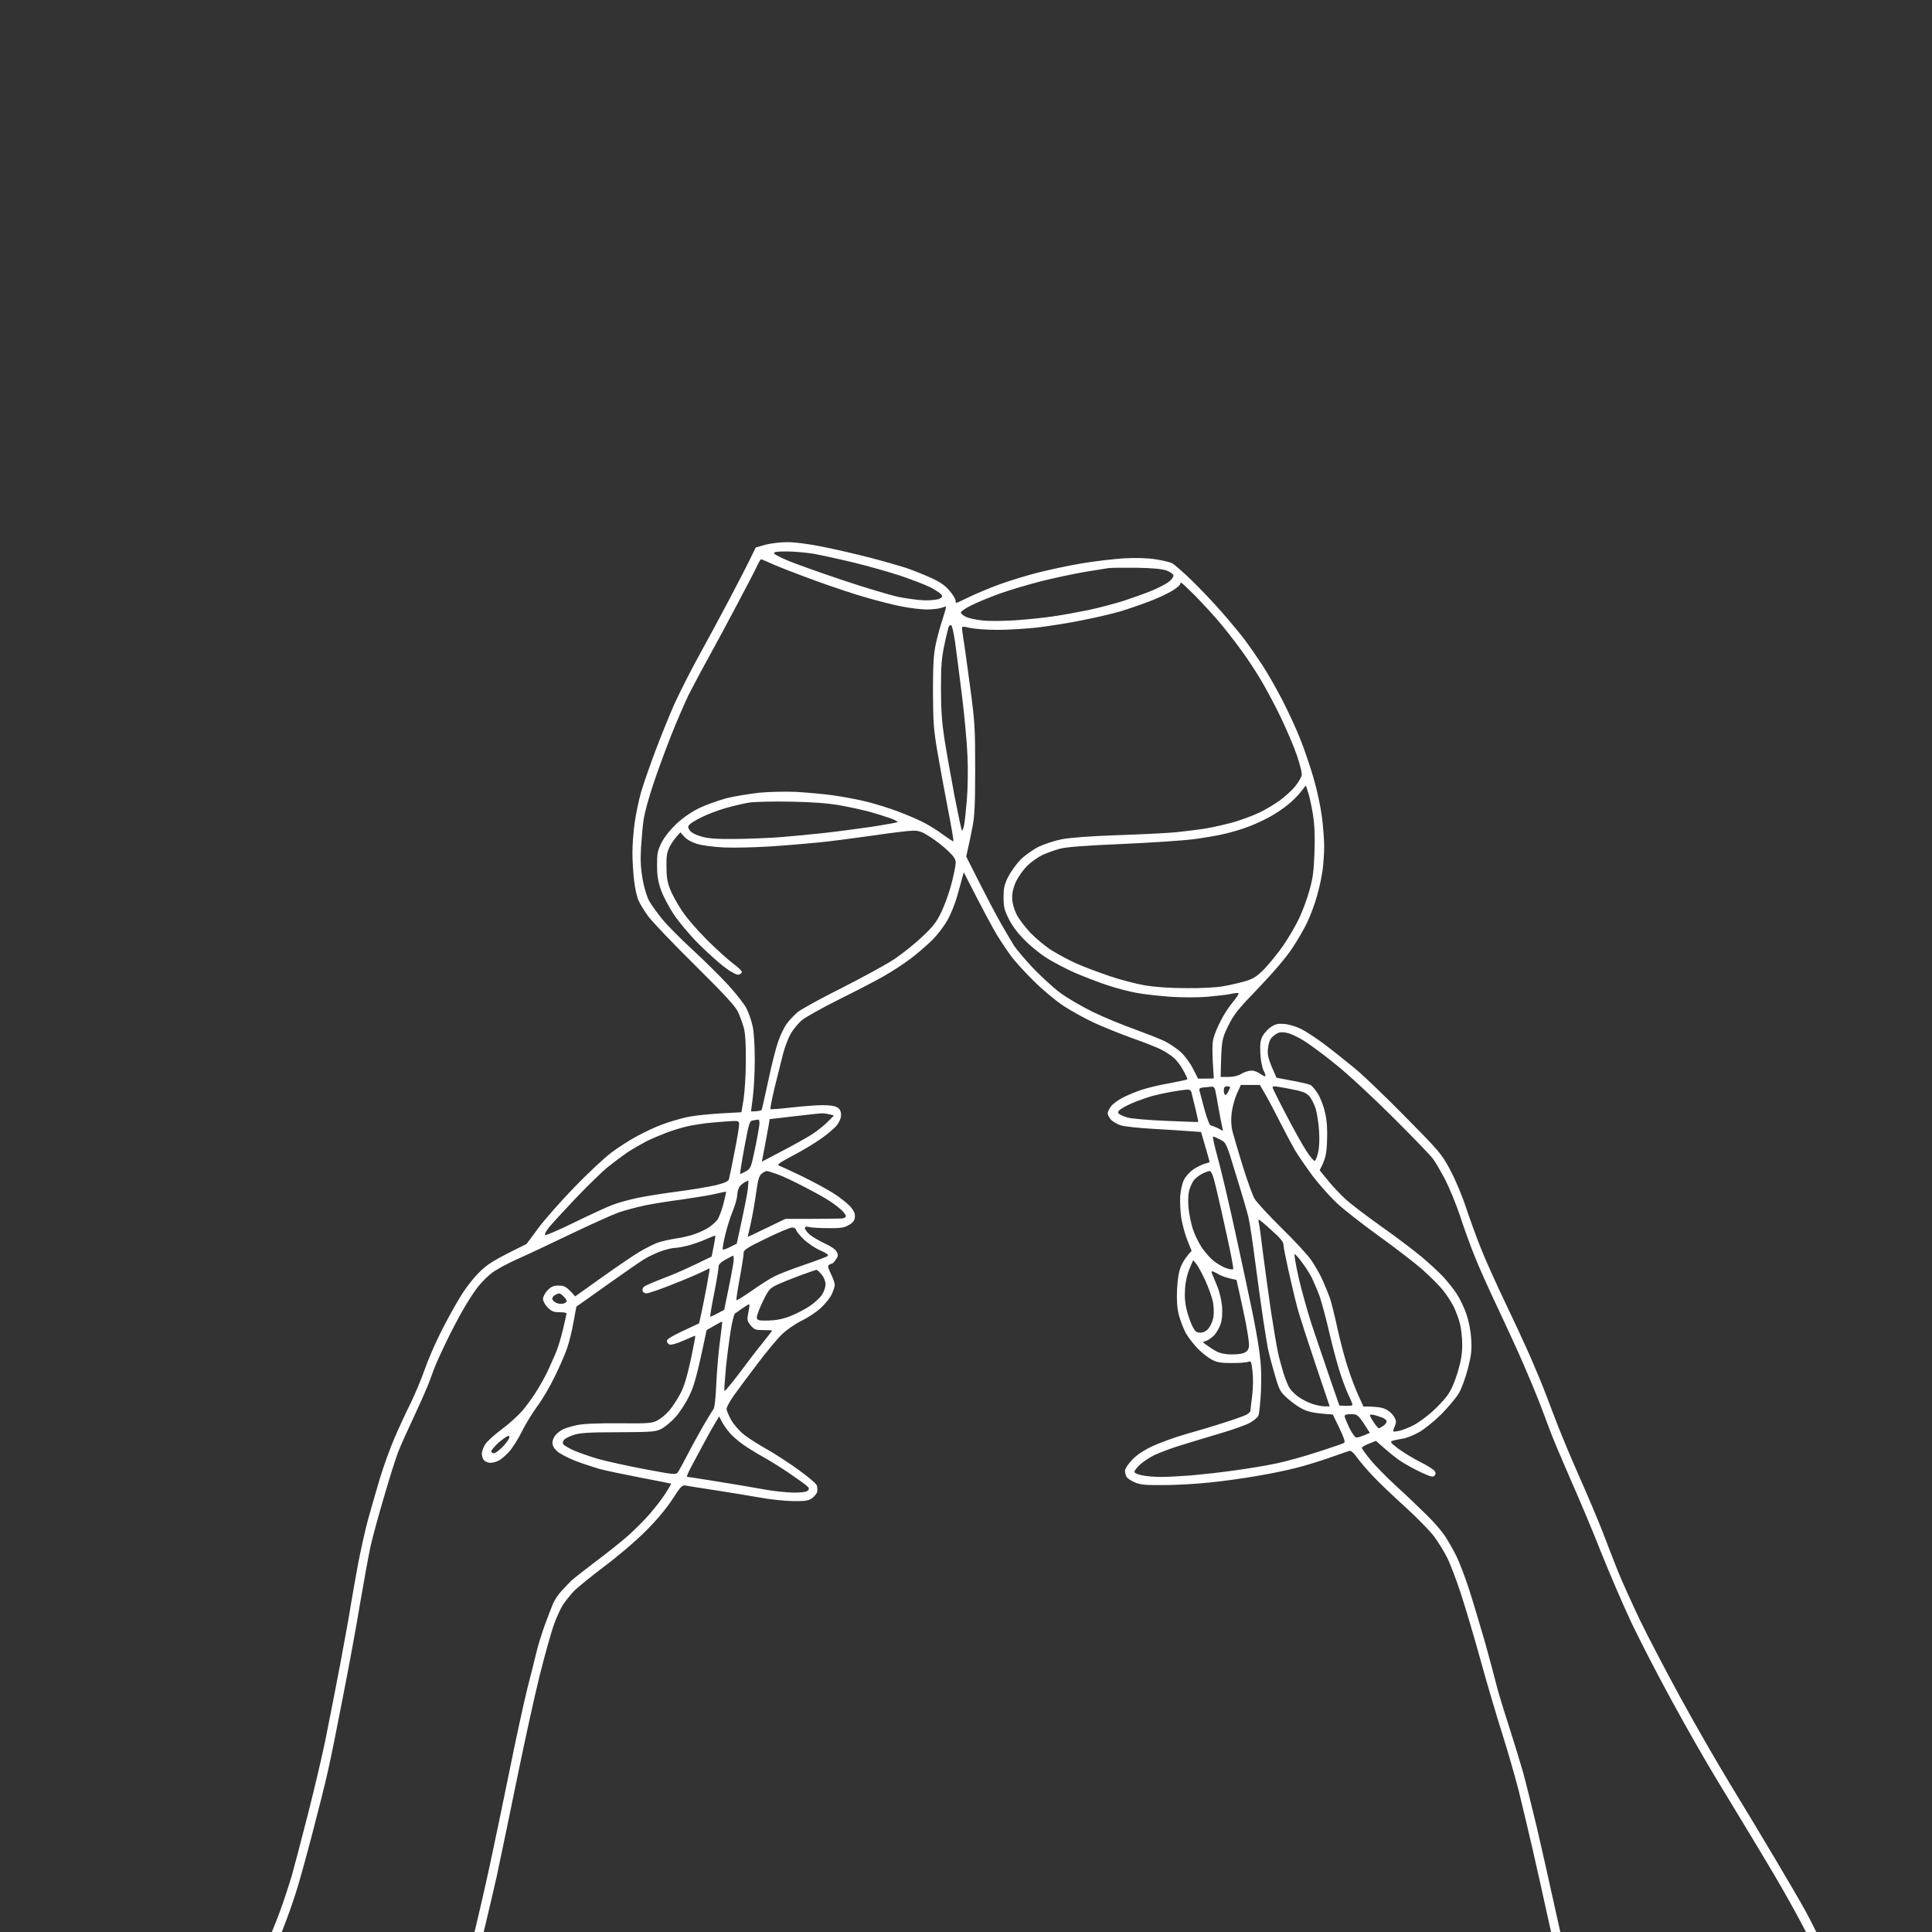 <svg version="1.0" preserveAspectRatio="xMidYMid meet" height="500" viewBox="0 0 375 375" zoomAndPan="magnify" width="500" xmlns:xlink="http://www.w3.org/1999/xlink" xmlns="http://www.w3.org/2000/svg"><rect x="0" y="0" width="375" height="375" fill="#333333" stroke="none"/><defs><clipPath id="782e1862ba"><path clip-rule="nonzero" d="M 37.5 105.121 L 359.25 105.121 L 359.25 375 L 37.5 375 Z M 37.5 105.121"></path></clipPath></defs><g clip-path="url(#782e1862ba)"><path fill-rule="evenodd" fill-opacity="1" d="M 152.684 105.238 C 154.176 105.207 156.73 105.543 159.656 106.121 C 162.211 106.637 166.352 107.582 168.879 108.25 C 171.375 108.891 174.543 109.805 175.883 110.23 C 177.223 110.688 179.414 111.57 180.754 112.18 C 182.52 113 183.496 113.672 184.316 114.676 C 184.957 115.406 185.473 116.258 185.473 116.562 C 185.473 116.836 185.566 117.051 185.688 117.02 C 185.84 116.961 186.965 116.441 188.215 115.832 C 189.461 115.223 192.082 114.129 194 113.426 C 195.918 112.727 199.297 111.691 201.457 111.145 C 203.621 110.594 207.457 109.773 209.984 109.348 C 212.48 108.922 216.195 108.496 218.203 108.371 C 220.578 108.25 222.711 108.312 224.293 108.555 C 225.633 108.77 227.066 109.105 227.492 109.316 C 227.918 109.531 229.652 111.051 231.359 112.695 C 233.062 114.371 235.711 117.141 237.234 118.906 C 238.785 120.672 240.766 123.078 241.648 124.234 C 242.531 125.422 244.055 127.617 245.027 129.109 C 246.004 130.598 247.738 133.645 248.863 135.805 C 249.992 138 251.543 141.348 252.305 143.266 C 253.098 145.184 254.254 148.625 254.922 150.879 C 255.594 153.129 256.324 156.539 256.566 158.43 C 256.812 160.285 257.023 162.934 257.023 164.273 C 257.023 165.613 256.871 167.777 256.691 169.086 C 256.508 170.363 256.02 172.586 255.594 174.016 C 255.199 175.449 254.375 177.641 253.797 178.891 C 253.219 180.137 251.879 182.48 250.812 184.066 C 249.594 185.891 247.191 188.723 244.266 191.77 C 240.219 195.969 239.516 196.852 238.359 199.195 C 237.113 201.785 237.082 201.875 236.93 209.031 L 238.453 209.031 C 239.426 209.031 240.309 208.82 240.949 208.422 C 241.496 208.086 242.379 207.812 242.867 207.812 C 243.355 207.781 244.145 208.059 244.602 208.422 C 245.09 208.758 245.516 208.969 245.605 208.879 C 245.699 208.789 245.516 208.27 245.242 207.754 C 244.969 207.176 244.695 205.773 244.633 204.465 C 244.543 202.668 244.633 201.938 245.059 201.117 C 245.363 200.535 246.094 199.746 246.672 199.348 C 247.523 198.77 248.043 198.648 249.262 198.742 C 250.082 198.801 251.543 199.227 252.457 199.684 C 253.371 200.109 255.441 201.48 257.086 202.699 C 258.699 203.918 261.348 206.047 263.023 207.418 C 264.668 208.758 269.082 213.02 272.855 216.855 C 279.344 223.434 279.801 223.949 281.441 226.996 C 282.418 228.82 283.758 231.957 284.52 234.305 C 285.281 236.555 286.59 240.211 287.473 242.371 C 288.324 244.531 290.395 249.129 292.039 252.57 C 293.684 256.012 295.602 260.121 296.301 261.707 C 297.031 263.289 298.129 265.906 298.797 267.492 C 299.469 269.074 300.746 272.453 301.691 274.949 C 302.633 277.477 304.797 282.684 306.5 286.52 C 308.207 290.355 310.246 295.227 311.07 297.328 C 311.859 299.43 313.199 302.84 314.023 304.941 C 314.875 307.043 316.824 311.336 318.344 314.531 C 319.898 317.727 323.398 324.426 326.141 329.449 C 328.879 334.473 333.172 341.934 335.668 346.043 C 338.168 350.156 342.188 356.793 344.559 360.812 C 346.934 364.832 349.586 369.336 350.406 370.859 C 351.258 372.383 352.781 375.426 353.816 377.648 C 354.82 379.84 356.223 383.281 356.859 385.262 C 357.531 387.207 358.383 390.406 358.75 392.324 C 359.234 394.82 359.449 396.953 359.449 399.785 C 359.449 401.977 359.359 404.258 359.234 404.898 C 359.055 405.844 358.902 406.023 358.324 405.965 C 357.652 405.871 357.652 405.844 357.742 401.914 C 357.805 399.723 357.715 396.801 357.5 395.367 C 357.316 393.938 356.738 391.258 356.281 389.43 C 355.797 387.605 354.852 384.652 354.152 382.887 C 353.449 381.121 351.898 377.711 350.68 375.273 C 349.461 372.836 346.66 367.785 344.438 364.008 C 342.188 360.234 339.629 355.941 338.684 354.418 C 337.77 352.895 335.273 348.785 333.145 345.281 C 331.012 341.781 327.113 334.93 324.465 330.059 C 321.785 325.188 318.316 318.43 316.672 314.988 C 315.059 311.547 312.406 305.398 310.766 301.285 C 309.148 297.176 306.473 290.812 304.828 287.129 C 303.215 283.445 301.355 279.059 300.746 277.387 C 300.137 275.711 299.195 273.246 298.676 271.906 C 298.16 270.566 296.852 267.43 295.754 264.902 C 294.688 262.406 292.434 257.535 290.82 254.094 C 289.176 250.652 287.105 246.055 286.254 243.895 C 285.371 241.73 284.062 238.078 283.332 235.824 C 282.57 233.57 281.262 230.406 280.438 228.82 C 279.586 227.238 278.551 225.441 278.094 224.863 C 277.668 224.285 274.168 220.633 270.301 216.797 C 266.16 212.684 261.531 208.391 259.066 206.445 C 256.781 204.586 254.039 202.578 252.977 201.938 C 251.941 201.297 250.57 200.66 249.93 200.508 C 249.262 200.324 248.531 200.324 248.105 200.477 C 247.738 200.629 247.16 201.055 246.824 201.418 C 246.43 201.848 246.184 202.668 246.094 203.672 C 246.004 204.922 246.156 205.621 247.77 209.184 L 250.812 209.762 C 252.457 210.066 254.07 210.434 254.344 210.586 C 254.648 210.738 255.32 211.496 255.809 212.32 C 256.324 213.141 256.934 214.727 257.207 216.035 C 257.574 217.648 257.664 219.262 257.574 221.516 C 257.48 224.043 257.297 224.957 256.141 227.148 L 257.754 229.125 C 258.637 230.223 260.16 231.836 261.164 232.75 C 262.141 233.664 265.277 236.039 268.137 238.078 C 271 240.086 274.473 242.738 275.902 243.926 C 277.332 245.113 279.191 246.848 280.043 247.73 C 280.895 248.645 282.082 250.137 282.691 251.047 C 283.301 251.961 284.184 253.758 284.609 255.008 C 285.098 256.438 285.461 258.266 285.555 259.879 C 285.707 262.039 285.586 262.984 284.914 265.664 C 284.426 267.52 283.695 269.531 283.117 270.504 C 282.57 271.387 281.078 273.152 279.801 274.461 C 278.52 275.742 276.602 277.293 275.535 277.934 C 274.473 278.543 273.008 279.152 272.25 279.242 C 271.488 279.363 270.605 279.547 270.27 279.668 C 269.75 279.852 269.902 280.035 271.457 281.223 C 272.461 281.953 274.348 283.109 275.688 283.781 C 277.059 284.449 278.277 285.242 278.461 285.516 C 278.703 285.91 278.703 286.156 278.43 286.43 C 278.125 286.762 277.605 286.609 275.84 285.789 C 274.625 285.211 272.855 284.266 271.945 283.656 C 271.031 283.051 269.57 281.922 267.07 279.668 L 265.703 280.219 C 264.941 280.492 264.332 280.887 264.332 281.039 C 264.332 281.191 265.094 282.227 265.977 283.324 C 266.859 284.418 269.145 286.734 271.062 288.5 C 272.98 290.234 275.629 292.793 276.996 294.133 C 278.367 295.473 279.953 297.328 280.531 298.242 C 281.141 299.156 282.082 300.859 282.691 302.047 C 283.27 303.234 284.367 306.098 285.129 308.441 C 285.887 310.785 287.258 315.383 288.203 318.641 C 289.117 321.898 290.059 325.461 290.332 326.559 C 290.578 327.652 291.613 331.125 292.648 334.32 C 293.684 337.52 294.992 341.812 295.602 343.914 C 296.18 346.016 297.398 350.945 298.34 354.875 C 299.254 358.801 300.746 365.469 301.66 369.641 C 302.574 373.844 303.609 378.348 303.945 379.688 C 304.277 381.027 305.59 385.566 306.867 389.734 C 308.145 393.938 309.637 398.504 310.215 399.938 C 310.793 401.367 311.98 403.832 312.895 405.418 C 313.777 407 315.059 409.008 315.758 409.832 C 316.457 410.684 317.004 411.598 317.004 411.902 C 317.004 412.176 316.852 412.48 316.703 412.57 C 316.551 412.664 316.215 412.664 316.031 412.57 C 315.816 412.512 314.996 411.656 314.234 410.684 C 313.473 409.711 312.195 407.82 311.434 406.48 C 310.672 405.141 309.547 402.891 308.938 401.457 C 308.328 400.027 306.746 395.367 305.438 391.105 C 304.125 386.844 302.785 382.246 302.453 380.906 C 302.086 379.566 301.203 375.578 300.41 372.078 C 299.652 368.574 298.34 362.668 297.488 358.984 C 296.637 355.301 295.418 350.156 294.777 347.566 C 294.109 344.98 292.707 340.047 291.613 336.605 C 290.516 333.164 288.598 326.68 287.352 322.145 C 286.102 317.605 284.367 311.793 283.512 309.203 C 282.66 306.613 281.504 303.539 280.895 302.352 C 280.316 301.164 279.16 299.34 278.367 298.242 C 277.547 297.145 274.988 294.527 272.676 292.426 C 270.328 290.324 267.559 287.645 266.465 286.488 C 265.367 285.332 263.996 283.719 263.418 282.926 C 262.75 281.984 262.199 281.496 261.895 281.617 C 261.652 281.68 259.855 282.316 257.938 282.988 C 256.02 283.656 253.066 284.57 251.391 284.969 C 249.719 285.395 246.367 286.094 243.934 286.488 C 241.496 286.914 237.445 287.496 234.949 287.738 C 232.453 288.012 228.402 288.254 225.969 288.254 C 222.285 288.285 221.34 288.195 220.215 287.707 C 219.484 287.402 218.754 286.887 218.629 286.609 C 218.477 286.309 218.355 285.789 218.355 285.453 C 218.355 285.121 218.934 284.207 219.664 283.445 C 220.547 282.469 221.797 281.617 223.684 280.703 C 225.207 280.004 228.223 278.906 230.383 278.301 C 232.547 277.691 235.863 276.715 237.691 276.105 C 239.516 275.527 241.406 274.859 241.891 274.613 C 242.348 274.371 242.715 274.008 242.715 273.824 C 242.715 273.609 242.867 272.27 243.051 270.84 C 243.23 269.285 243.262 267.43 243.109 266.18 C 242.898 264.262 242.805 264.109 242.258 264.324 C 241.922 264.477 240.492 264.566 239.062 264.566 C 237.02 264.566 236.199 264.445 235.254 263.93 C 234.586 263.594 233.367 262.648 232.547 261.828 C 231.754 261.004 230.688 259.664 230.199 258.812 C 229.742 257.992 229.137 256.406 228.832 255.312 C 228.465 253.852 228.375 252.539 228.465 250.289 C 228.586 248.094 228.801 246.816 229.258 245.719 C 229.621 244.898 230.23 243.895 231.297 242.797 L 230.473 240.758 C 230.02 239.633 229.5 237.684 229.285 236.434 C 229.105 235.188 229.012 233.27 229.074 232.172 C 229.164 231.074 229.469 229.645 229.805 229.004 C 230.141 228.336 230.961 227.422 231.691 226.934 C 232.395 226.477 233.398 225.992 233.883 225.867 C 234.402 225.715 234.797 225.594 234.797 225.566 C 234.797 225.504 234.434 224.164 233.125 219.719 L 230.992 219.566 C 229.805 219.477 226.609 219.262 223.836 219.109 C 221.066 218.957 218.266 218.652 217.594 218.441 C 216.926 218.258 216.074 217.738 215.676 217.375 C 215.312 216.977 215.008 216.398 215.008 216.125 C 214.977 215.82 215.312 215.184 215.676 214.695 C 216.074 214.207 217.137 213.445 218.051 212.988 C 218.965 212.531 220.609 211.832 221.707 211.496 C 222.801 211.133 225.207 210.555 227.035 210.25 C 228.859 209.914 230.414 209.578 230.473 209.488 C 230.504 209.398 230.172 208.637 229.684 207.785 C 229.227 206.898 228.402 205.805 227.855 205.348 C 227.34 204.859 226.18 204.129 225.359 203.703 C 224.508 203.277 222.102 202.332 219.941 201.57 C 217.809 200.812 214.488 199.473 212.57 198.617 C 210.652 197.734 207.852 196.184 206.328 195.18 C 204.84 194.172 202.281 192.043 200.695 190.457 C 199.082 188.875 197.137 186.746 196.375 185.738 C 195.613 184.734 194.332 182.816 193.512 181.477 C 192.691 180.137 190.922 176.848 187.059 169.297 L 186.691 170.668 C 186.508 171.43 186.051 172.98 185.719 174.168 C 185.383 175.355 184.621 177.246 184.012 178.402 C 183.371 179.59 182.062 181.324 181.059 182.359 C 180.023 183.395 178.105 185.039 176.797 186.043 C 175.457 187.047 173.051 188.633 171.469 189.516 C 169.883 190.43 165.988 192.438 162.789 194.02 C 159.625 195.605 156.395 197.402 155.664 198.008 C 154.934 198.617 153.93 199.836 153.473 200.66 C 152.984 201.512 152.348 203.215 152.012 204.465 C 151.707 205.711 150.977 208.637 150.398 210.918 C 149.852 213.234 149.453 215.184 149.547 215.273 C 149.637 215.363 151.434 215.211 153.566 214.969 C 155.727 214.727 158.465 214.512 159.652 214.512 C 161.145 214.512 162.121 214.664 162.547 214.969 C 163.035 215.273 163.246 215.73 163.246 216.43 C 163.246 217.039 162.941 217.77 162.395 218.469 C 161.906 219.047 160.508 220.234 159.258 221.09 C 158.012 221.973 155.574 223.434 153.809 224.348 C 151.281 225.688 150.734 226.082 151.219 226.266 C 151.555 226.355 153.625 227.332 155.789 228.367 C 157.949 229.43 160.781 230.953 162.027 231.777 C 163.277 232.598 164.707 233.754 165.164 234.332 C 165.773 235.062 166.02 235.641 165.926 236.281 C 165.867 236.922 165.531 237.348 164.77 237.773 C 163.887 238.293 163.188 238.414 160.812 238.383 C 159.227 238.383 157.555 238.293 157.066 238.168 C 156.457 238.016 156.246 238.078 156.246 238.414 C 156.246 238.656 156.699 239.234 157.219 239.691 C 157.766 240.117 159.074 240.879 160.109 241.367 C 161.27 241.883 162.18 242.523 162.395 242.949 C 162.73 243.59 162.699 243.832 162.242 244.473 C 161.969 244.898 161.633 245.266 161.48 245.266 C 161.359 245.266 161.117 245.387 160.902 245.508 C 160.629 245.66 160.719 246.117 161.27 247.242 C 161.695 248.094 162.027 249.039 162.027 249.375 C 162.027 249.711 161.754 250.531 161.449 251.199 C 161.145 251.871 160.203 253.059 159.32 253.879 C 158.469 254.672 156.762 255.797 155.543 256.379 C 154.266 257.016 152.684 258.113 151.707 259.055 C 150.824 259.91 148.691 262.496 146.988 264.75 C 145.281 267.004 143.242 269.742 142.453 270.84 C 141.691 271.938 141.051 273.094 141.02 273.426 C 141.02 273.762 141.445 274.766 141.934 275.648 C 142.453 276.531 143.547 277.781 144.43 278.48 C 145.312 279.184 147.293 280.43 148.785 281.254 C 150.277 282.105 153.078 283.902 154.965 285.273 C 156.852 286.641 158.496 288.012 158.559 288.348 C 158.648 288.68 158.68 289.23 158.617 289.535 C 158.59 289.84 158.133 290.387 157.676 290.754 C 156.914 291.301 156.426 291.391 153.871 291.359 C 152.254 291.332 149.332 291.027 147.414 290.66 C 145.496 290.324 141.66 289.688 138.891 289.262 C 136.117 288.832 133.531 288.438 133.105 288.348 C 132.434 288.195 132.16 288.469 130.516 290.996 C 129.328 292.824 127.504 295.016 125.34 297.176 C 123.391 299.125 120.012 302.016 117.273 304.059 C 114.684 306.008 112.004 308.199 111.305 308.93 C 110.633 309.66 109.723 310.816 109.266 311.488 C 108.836 312.156 108.047 313.863 107.527 315.293 C 107.012 316.723 105.762 321.168 104.758 325.188 C 103.754 329.207 101.773 338.25 100.344 345.281 C 98.91 352.316 97.117 360.871 96.387 364.312 C 95.625 367.754 93.371 377.191 91.391 385.32 C 89.414 393.449 87.191 401.855 86.461 404.047 C 85.332 407.457 85.059 408.004 84.449 408.098 C 83.902 408.156 83.781 408.004 83.781 407.336 C 83.781 406.848 84.266 405.051 84.844 403.285 C 85.453 401.52 86.824 396.527 87.922 392.172 C 89.016 387.816 90.723 380.844 91.727 376.645 C 92.73 372.473 94.254 365.867 95.074 362.027 C 95.898 358.191 97.633 349.973 98.883 343.762 C 100.129 337.551 101.715 330.305 102.383 327.625 C 103.082 324.945 103.875 321.719 104.18 320.469 C 104.484 319.219 105.215 316.875 105.793 315.293 C 106.371 313.711 107.102 311.852 107.375 311.184 C 107.68 310.512 108.41 309.418 109.02 308.777 C 109.629 308.105 110.453 307.254 110.879 306.828 C 111.305 306.402 113.434 304.758 115.598 303.113 C 117.758 301.5 120.621 299.215 121.93 298.059 C 123.207 296.902 125.129 295.016 126.133 293.828 C 127.168 292.641 128.539 290.875 129.176 289.867 C 129.816 288.863 130.305 288.012 130.273 287.98 C 130.242 287.949 127.594 287.434 124.426 286.824 C 121.262 286.215 117.605 285.453 116.359 285.121 C 115.109 284.754 112.98 284.055 111.641 283.535 C 110.301 283.02 108.746 282.195 108.199 281.738 C 107.559 281.16 107.223 280.613 107.223 280.066 C 107.223 279.578 107.5 278.906 107.832 278.543 C 108.168 278.148 108.809 277.66 109.266 277.418 C 109.75 277.203 110.938 276.836 111.945 276.625 C 113.129 276.352 115.961 276.23 120.074 276.258 C 125.707 276.32 126.527 276.258 127.531 275.742 C 128.172 275.438 129.207 274.586 129.848 273.855 C 130.484 273.121 131.461 271.633 132.039 270.535 C 132.801 269.105 133.348 267.246 134.078 263.93 C 134.625 261.371 135.023 259.27 134.93 259.27 C 134.84 259.27 133.836 259.695 132.648 260.215 C 131.43 260.762 130.273 261.098 129.969 260.973 C 129.695 260.883 129.449 260.547 129.449 260.273 C 129.449 259.879 130.305 259.332 135.691 256.863 L 136.09 255.098 C 136.301 254.125 136.789 251.719 137.152 249.77 C 137.52 247.789 137.793 246.176 137.73 246.176 C 137.703 246.176 137.031 246.512 136.211 246.906 C 135.418 247.305 132.832 248.398 130.426 249.344 C 128.051 250.289 125.828 251.047 125.492 251.047 C 125.156 251.047 124.824 250.836 124.73 250.594 C 124.641 250.348 124.762 249.953 124.977 249.77 C 125.188 249.559 126.953 248.797 128.871 248.066 C 130.762 247.363 133.652 246.117 138.129 243.895 L 138.523 241.914 C 138.738 240.82 138.891 239.906 138.828 239.844 C 138.766 239.812 137.977 240.117 137.062 240.516 C 136.148 240.941 134.566 241.488 133.562 241.762 C 132.555 242.008 131.398 242.219 130.973 242.219 C 130.547 242.219 129.391 242.492 128.387 242.828 C 127.379 243.195 125.859 243.895 125.035 244.41 C 124.184 244.93 120.895 247.211 117.727 249.465 C 114.562 251.719 111.914 253.605 111.883 253.605 C 111.883 253.637 111.609 254.945 111.336 256.527 C 111.059 258.113 110.512 260.426 110.086 261.645 C 109.691 262.832 108.562 265.418 107.59 267.367 C 106.645 269.316 105.125 271.875 104.211 273.062 C 103.328 274.281 102.016 276.41 101.316 277.812 C 100.648 279.211 99.52 280.977 98.852 281.738 C 98.18 282.469 97.27 283.293 96.781 283.504 C 96.324 283.75 95.625 283.934 95.199 283.934 C 94.77 283.934 94.223 283.719 93.98 283.477 C 93.734 283.23 93.523 282.652 93.523 282.195 C 93.523 281.711 93.828 280.855 94.223 280.277 C 94.617 279.699 96.109 278.359 97.512 277.324 C 98.91 276.289 100.77 274.586 101.652 273.52 C 102.504 272.453 103.754 270.719 104.391 269.621 C 105.062 268.527 105.914 266.973 106.312 266.121 C 106.676 265.297 107.348 263.836 107.742 262.922 C 108.168 262.012 108.836 259.879 109.234 258.203 C 109.629 256.527 109.965 255.066 109.965 254.945 C 109.965 254.793 109.355 254.703 108.594 254.703 C 107.469 254.703 107.043 254.52 106.312 253.789 C 105.793 253.27 105.398 252.539 105.398 252.113 C 105.398 251.688 105.793 250.957 106.281 250.441 C 107.012 249.711 107.438 249.527 108.504 249.527 C 109.598 249.559 109.965 249.711 111.641 251.629 L 116.816 247.941 C 119.676 245.902 122.934 243.68 124.121 242.98 C 125.309 242.281 126.863 241.488 127.625 241.215 C 128.387 240.941 130 240.574 131.188 240.391 C 132.402 240.238 134.141 239.812 134.992 239.48 C 135.875 239.176 137.062 238.598 137.641 238.199 C 138.219 237.805 138.949 237.164 139.254 236.738 C 139.559 236.312 140.078 234.941 140.41 233.695 C 140.715 232.445 140.961 231.379 140.93 231.32 C 140.898 231.289 140.047 231.441 139.043 231.684 C 138.035 231.957 135.145 232.414 132.648 232.781 C 130.121 233.117 126.77 233.633 125.188 233.969 C 123.605 234.305 121.352 234.91 120.164 235.309 C 118.977 235.734 114.805 237.59 110.879 239.48 C 106.949 241.367 102.23 243.59 100.375 244.41 C 98.516 245.234 96.324 246.422 95.5 247.059 C 94.648 247.699 93.402 248.949 92.699 249.863 C 92 250.773 90.723 252.723 89.867 254.246 C 88.984 255.77 87.555 258.508 86.672 260.336 C 85.789 262.16 84.875 264.172 84.633 264.75 C 84.387 265.328 83.871 266.699 83.477 267.793 C 83.109 268.891 81.711 272.027 80.43 274.797 C 79.121 277.57 77.719 280.703 77.293 281.801 C 76.867 282.898 75.621 286.793 74.555 290.477 C 73.457 294.164 72.27 298.547 71.906 300.223 C 71.539 301.895 70.656 306.766 69.926 311.031 C 69.227 315.293 67.734 323.453 66.605 329.145 C 65.512 334.84 64.203 341.355 63.684 343.609 C 63.199 345.863 61.797 351.402 60.609 355.941 C 59.422 360.477 57.992 365.684 57.383 367.508 C 56.805 369.336 55.707 372.441 54.945 374.359 C 54.215 376.277 52.48 380.266 51.141 383.191 C 49.801 386.113 47.762 390.375 46.633 392.629 C 45.508 394.883 43.621 398.168 42.434 399.938 C 41.273 401.703 39.875 403.59 39.355 404.137 C 38.84 404.656 38.23 405.082 38.016 405.02 C 37.836 404.961 37.621 404.656 37.562 404.32 C 37.5 403.984 38.016 403.043 38.809 402.066 C 39.57 401.152 40.973 399.176 41.914 397.652 C 42.859 396.129 44.41 393.328 45.418 391.41 C 46.391 389.492 48.492 384.957 50.074 381.363 C 51.656 377.77 53.574 373.113 54.336 371.012 C 55.098 368.91 56.133 365.773 56.652 364.008 C 57.137 362.242 58.602 356.762 59.848 351.828 C 61.098 346.898 62.617 340.441 63.199 337.52 C 63.805 334.598 65.023 328.234 65.969 323.359 C 66.883 318.488 67.855 313.16 68.098 311.488 C 68.375 309.812 69.012 306.25 69.5 303.57 C 70.016 300.891 70.871 296.992 71.449 294.895 C 72.027 292.793 73.062 289.23 73.73 286.977 C 74.402 284.723 75.68 281.223 76.531 279.211 C 77.387 277.203 78.816 274.129 79.699 272.363 C 80.551 270.598 81.77 267.734 82.379 265.969 C 82.988 264.203 84.297 261.125 85.301 259.117 C 86.277 257.109 87.922 254.062 88.957 252.359 C 90.082 250.41 91.574 248.43 92.824 247.152 C 94.559 245.387 95.5 244.746 102.199 241.457 L 104.484 238.383 C 105.73 236.676 108.898 233.117 111.488 230.438 C 114.074 227.758 117.301 224.742 118.641 223.738 C 119.98 222.734 122.234 221.27 123.664 220.512 C 125.098 219.75 127.199 218.746 128.387 218.316 C 129.574 217.859 131.672 217.223 133.105 216.887 C 134.566 216.551 137.488 216.188 143.914 215.883 L 144.34 213.293 C 144.551 211.863 144.766 208.574 144.766 205.988 C 144.797 202.941 144.676 200.66 144.398 199.594 C 144.156 198.68 143.641 197.25 143.242 196.395 C 142.695 195.27 140.504 192.895 134.809 187.262 C 130.578 183.09 126.527 178.828 125.797 177.824 C 125.066 176.82 124.215 175.449 123.941 174.777 C 123.637 174.109 123.238 172.402 123.086 170.973 C 122.906 169.543 122.754 167.074 122.754 165.492 C 122.754 163.91 122.965 161.23 123.207 159.555 C 123.453 157.879 124 155.293 124.426 153.77 C 124.852 152.277 126.133 148.625 127.227 145.703 C 128.324 142.777 130.027 138.605 131.004 136.414 C 132.008 134.254 134.078 130.145 135.66 127.281 C 137.215 124.449 139.895 119.516 141.57 116.32 C 143.242 113.152 145.102 109.59 146.684 106.273 L 148.48 105.754 C 149.484 105.48 151.371 105.238 152.652 105.238 Z M 153.262 108.953 C 154.844 109.59 159.531 111.266 163.734 112.664 C 167.906 114.066 172.715 115.496 174.391 115.863 C 176.066 116.199 178.379 116.504 179.566 116.531 C 180.754 116.531 182.004 116.41 182.367 116.199 C 182.945 115.926 183.008 115.773 182.672 115.375 C 182.488 115.102 181.484 114.461 180.48 113.945 C 179.477 113.457 176.855 112.453 174.695 111.723 C 172.535 111.023 168.484 109.863 165.715 109.195 C 162.941 108.523 159.441 107.766 157.949 107.488 C 156.457 107.246 154.051 107.035 152.652 107.035 C 150.766 107.035 150.156 107.125 150.246 107.43 C 150.336 107.613 151.676 108.312 153.262 108.953 Z M 143.121 117.234 C 141.445 120.43 138.918 125.09 137.551 127.586 C 136.148 130.113 134.414 133.402 133.652 134.891 C 132.922 136.414 131.367 139.977 130.242 142.809 C 129.117 145.672 127.531 149.965 126.742 152.398 C 125.918 154.836 125.129 157.758 124.945 158.945 C 124.762 160.133 124.547 162.598 124.426 164.426 C 124.273 166.922 124.367 168.508 124.73 170.668 C 125.066 172.465 125.555 174.078 126.039 174.93 C 126.469 175.691 127.594 177.246 128.539 178.402 C 129.48 179.559 132.098 182.207 134.352 184.277 C 136.605 186.348 139.742 189.453 141.324 191.16 C 142.879 192.863 144.523 194.965 144.918 195.785 C 145.344 196.641 145.891 198.191 146.105 199.289 C 146.348 200.445 146.5 203.062 146.5 205.684 C 146.5 208.117 146.32 211.375 146.137 212.898 L 145.77 215.73 C 147.293 215.73 147.809 215.547 147.871 215.363 C 147.934 215.152 148.512 212.562 149.148 209.641 C 149.758 206.719 150.613 203.367 151.039 202.18 C 151.434 200.992 152.164 199.5 152.621 198.832 C 153.078 198.16 154.051 197.125 154.781 196.488 C 155.512 195.879 159.41 193.746 163.43 191.738 C 167.449 189.699 172.047 187.199 173.629 186.137 C 175.215 185.07 177.648 183.121 179.051 181.781 C 181.18 179.773 181.82 178.918 182.766 176.91 C 183.402 175.57 184.285 173.105 184.711 171.43 C 185.141 169.754 185.504 167.957 185.504 167.473 C 185.504 166.77 185.141 166.223 183.98 165.125 C 183.129 164.305 181.605 163.117 180.543 162.445 C 179.051 161.473 178.379 161.23 177.285 161.23 C 176.523 161.23 173.113 161.625 169.672 162.145 C 166.23 162.629 161.449 163.27 159.016 163.512 C 156.578 163.758 152.195 164.121 149.273 164.305 C 146.348 164.488 142.359 164.578 140.441 164.488 C 138.523 164.395 136.18 164.09 135.266 163.785 C 134.262 163.484 133.285 162.934 132.832 162.418 L 132.07 161.562 C 131.062 162.598 130.426 163.512 130.027 164.273 C 129.449 165.402 129.328 166.102 129.359 168.23 C 129.359 170.121 129.543 171.277 130.027 172.496 C 130.363 173.41 131.367 175.266 132.25 176.605 C 133.164 178.035 135.234 180.441 137.215 182.422 C 139.07 184.277 141.387 186.348 142.328 187.047 C 143.305 187.75 144.066 188.512 144.004 188.723 C 143.945 188.906 143.641 189.117 143.305 189.18 C 142.969 189.242 141.875 188.664 140.746 187.809 C 139.652 187.02 137.367 184.949 135.633 183.242 C 133.895 181.508 131.734 178.918 130.762 177.457 C 129.785 175.965 128.66 173.836 128.262 172.648 C 127.715 171.035 127.531 169.875 127.531 167.93 C 127.531 165.676 127.625 165.125 128.414 163.543 C 128.992 162.418 130.059 161.078 131.309 159.891 C 132.586 158.703 134.199 157.605 135.723 156.844 C 137.062 156.207 139.469 155.352 141.051 154.926 C 142.633 154.531 145.527 154.074 147.445 153.859 C 149.363 153.68 152.59 153.617 154.602 153.707 C 156.609 153.832 159.836 154.105 161.754 154.379 C 163.672 154.652 166.625 155.199 168.301 155.629 C 169.977 156.055 172.656 156.875 174.238 157.484 C 175.82 158.062 178.016 159.008 179.109 159.555 C 180.207 160.102 181.941 161.168 182.977 161.961 C 184.043 162.723 184.957 163.332 185.047 163.301 C 185.141 163.238 184.652 160.406 183.98 156.965 C 183.312 153.527 182.398 148.531 181.941 145.855 C 181.211 141.59 181.121 140.16 181.09 134.285 C 181.09 128.895 181.211 127.066 181.637 124.996 C 181.941 123.566 182.551 121.375 182.977 120.125 C 183.371 118.879 183.676 117.812 183.617 117.75 C 183.555 117.719 183.16 117.812 182.672 117.996 C 182.215 118.148 180.969 118.297 179.871 118.297 C 178.773 118.297 176.551 118.023 174.91 117.691 C 173.293 117.387 170.25 116.594 168.148 115.984 C 166.047 115.406 161.664 113.945 158.406 112.758 C 155.148 111.57 151.434 110.141 150.184 109.59 C 148.938 109.012 147.809 108.555 147.719 108.555 C 147.629 108.555 147.23 109.195 146.867 110.016 C 146.5 110.809 144.797 114.066 143.121 117.234 Z M 210.473 111.023 C 208.371 111.387 204.625 112.18 202.098 112.816 C 199.602 113.457 195.949 114.523 194.027 115.223 C 192.109 115.926 189.645 116.93 188.578 117.477 C 187.484 117.996 186.57 118.633 186.508 118.848 C 186.449 119.031 186.875 119.426 187.422 119.699 C 187.941 119.973 189.434 120.309 190.68 120.43 C 191.957 120.582 194.762 120.551 197.074 120.398 C 199.328 120.246 202.617 119.914 204.383 119.637 C 206.148 119.395 209.223 118.816 211.23 118.422 C 213.242 117.996 216.316 117.172 218.082 116.625 C 219.848 116.047 222.316 115.164 223.562 114.645 C 224.812 114.129 226.305 113.367 226.852 112.941 C 227.367 112.543 227.797 111.996 227.766 111.691 C 227.703 111.418 227.125 110.992 226.457 110.746 C 225.602 110.441 223.836 110.262 220.672 110.199 C 218.176 110.168 215.676 110.199 215.191 110.262 C 214.703 110.352 212.57 110.688 210.473 111.023 Z M 227.461 114.707 C 226.578 115.254 224.477 116.227 222.801 116.836 C 221.129 117.477 218.602 118.328 217.168 118.754 C 215.738 119.152 212.543 119.914 210.016 120.398 C 207.516 120.918 203.59 121.527 201.336 121.801 C 199.082 122.043 195.582 122.258 193.574 122.258 C 191.562 122.258 189.188 122.074 188.336 121.891 C 186.934 121.555 186.723 121.555 186.723 121.953 C 186.723 122.195 186.875 123.23 187.027 124.234 C 187.211 125.242 187.758 129.352 188.305 133.371 C 189.219 140.16 189.281 141.285 189.281 149.355 C 189.281 156.113 189.156 158.582 188.762 160.469 C 188.52 161.809 188.121 163.664 187.91 164.578 L 187.543 166.254 C 191.562 174.293 193.512 177.914 194.426 179.496 C 195.34 181.082 196.434 182.938 196.859 183.609 C 197.289 184.277 198.902 186.164 200.453 187.84 C 202.035 189.484 204.41 191.676 205.75 192.68 C 207.09 193.688 209.984 195.359 212.145 196.426 C 214.309 197.461 217.898 198.953 220.062 199.715 C 222.223 200.508 224.871 201.543 225.938 202.027 C 226.973 202.547 228.465 203.52 229.227 204.25 C 229.988 204.953 231.055 206.383 231.57 207.449 L 232.547 209.367 L 235.59 209.336 C 235.223 203.703 235.285 202.395 235.559 201.418 C 235.773 200.66 236.383 199.195 236.93 198.16 C 237.445 197.098 238.48 195.484 239.242 194.57 C 240.004 193.656 240.523 192.832 240.402 192.773 C 240.25 192.68 239.578 192.773 238.879 192.926 C 238.148 193.078 236.105 193.32 234.312 193.473 C 232.422 193.625 229.41 193.625 227.215 193.473 C 225.117 193.32 222.223 193.016 220.762 192.742 C 219.27 192.5 216.621 191.797 214.824 191.188 C 212.996 190.582 210.168 189.484 208.492 188.754 C 206.816 187.992 204.41 186.742 203.164 185.953 C 201.914 185.16 199.938 183.578 198.809 182.391 C 197.469 181.051 196.344 179.527 195.766 178.281 C 194.941 176.637 194.789 175.965 194.789 174.168 C 194.789 172.434 194.941 171.703 195.672 170.211 C 196.191 169.207 197.289 167.684 198.109 166.832 C 198.992 165.98 200.547 164.883 201.641 164.336 C 202.738 163.816 204.715 163.18 206.055 162.902 C 207.609 162.598 211.477 162.297 216.711 162.113 C 221.25 161.961 226.457 161.715 228.281 161.535 C 230.109 161.352 232.789 161.016 234.219 160.773 C 235.652 160.527 238.027 159.98 239.547 159.555 C 241.07 159.098 243.23 158.305 244.418 157.727 C 245.605 157.18 247.371 156.113 248.379 155.383 C 249.383 154.652 250.723 153.434 251.332 152.703 C 251.941 151.941 252.52 151 252.641 150.574 C 252.762 150.086 252.426 148.715 251.727 146.613 C 251.117 144.848 249.688 141.5 248.559 139.156 C 247.434 136.812 245.637 133.461 244.57 131.695 C 243.508 129.93 241.711 127.219 240.551 125.699 C 239.426 124.145 237.57 121.801 236.473 120.52 C 235.348 119.211 233.336 117.02 231.965 115.621 C 230.598 114.25 229.41 113.121 229.289 113.121 C 229.137 113.121 229.043 113.273 229.043 113.426 C 229.043 113.609 228.312 114.188 227.461 114.707 Z M 183.344 124.996 C 182.766 127.676 182.641 129.078 182.641 133.676 C 182.641 137.754 182.824 140.25 183.312 143.418 C 183.676 145.762 184.559 150.727 185.262 154.441 C 185.992 158.184 186.629 161.23 186.723 161.23 C 186.812 161.23 186.996 160.805 187.117 160.254 C 187.238 159.707 187.484 157.453 187.664 155.293 C 187.848 153.129 187.91 149.293 187.789 146.766 C 187.695 144.27 187.211 138.973 186.723 135.043 C 186.234 131.117 185.625 126.43 185.383 124.633 C 185.109 122.805 184.773 121.344 184.621 121.344 C 184.438 121.344 184.254 121.434 184.164 121.586 C 184.102 121.707 183.707 123.23 183.344 124.996 Z M 252.457 153.738 C 251.941 154.41 250.781 155.566 249.93 156.234 C 249.078 156.938 247.496 158 246.398 158.582 C 245.301 159.188 243.477 160.043 242.289 160.469 C 241.102 160.926 239.062 161.535 237.723 161.84 C 236.383 162.172 233.641 162.629 231.633 162.902 C 229.621 163.148 223.379 163.574 217.777 163.816 C 210.684 164.121 207.031 164.395 205.75 164.73 C 204.746 165.004 203.195 165.555 202.34 165.949 C 201.457 166.375 200.117 167.32 199.359 168.078 C 198.598 168.84 197.652 170.18 197.227 171.062 C 196.738 172.098 196.465 173.164 196.465 174.168 C 196.465 175.176 196.738 176.27 197.258 177.367 C 197.715 178.309 198.93 179.926 200.059 181.113 C 201.184 182.27 203.043 183.789 204.23 184.523 C 205.418 185.254 207.457 186.348 208.797 186.957 C 210.137 187.566 213.027 188.664 215.191 189.395 C 217.352 190.152 220.52 190.977 222.191 191.25 C 224.141 191.586 227.035 191.797 230.262 191.797 C 233.305 191.828 236.199 191.676 237.57 191.402 C 238.816 191.191 240.703 190.734 241.77 190.43 C 243.355 189.941 243.961 189.547 245.516 187.961 C 246.52 186.895 248.195 184.824 249.23 183.305 C 250.234 181.812 251.605 179.469 252.215 178.129 C 252.852 176.789 253.738 174.383 254.164 172.801 C 254.832 170.484 255.016 168.992 255.137 165.492 C 255.258 162.266 255.168 160.254 254.832 158.031 C 254.559 156.359 254.133 154.41 253.887 153.738 L 253.461 152.461 Z M 140.867 156.844 C 139.375 157.27 137.277 158.062 136.211 158.609 C 135.145 159.129 134.078 159.77 133.836 160.043 C 133.5 160.406 133.5 160.59 133.867 161.168 C 134.172 161.594 134.992 162.051 136.09 162.355 C 137.43 162.75 138.949 162.875 142.695 162.844 C 145.375 162.812 149.426 162.66 151.676 162.477 C 153.961 162.297 157.645 161.93 159.898 161.688 C 162.18 161.441 166.293 160.895 169.031 160.5 C 171.805 160.074 174.148 159.645 174.207 159.586 C 174.301 159.492 173.812 159.219 173.141 158.945 C 172.473 158.703 170.77 158.125 169.336 157.727 C 167.938 157.301 165.105 156.691 163.094 156.328 C 160.477 155.871 157.734 155.688 153.352 155.598 C 150.004 155.535 146.441 155.629 145.434 155.781 C 144.43 155.93 142.391 156.418 140.867 156.844 Z M 240.066 212.32 C 239.641 213.293 239.184 214.969 239.062 216.066 C 238.91 217.344 238.969 218.562 239.215 219.566 C 239.426 220.387 240.309 223.402 241.191 226.266 C 242.074 229.098 243.109 231.988 243.508 232.66 C 243.871 233.328 246.215 235.855 248.684 238.293 C 251.148 240.695 253.766 243.527 254.469 244.531 C 255.168 245.539 256.203 247.305 256.719 248.492 C 257.238 249.648 257.879 251.23 258.152 251.992 C 258.395 252.723 259.094 255.465 259.645 258.082 C 260.223 260.672 261.164 264.172 261.742 265.848 C 262.293 267.52 263.176 269.805 263.691 270.93 L 264.637 273 C 266.645 273 267.742 273.121 268.383 273.305 C 269.051 273.488 269.844 274.008 270.301 274.586 C 270.785 275.195 271.031 275.801 270.938 276.199 C 270.848 276.531 270.664 277.051 270.512 277.387 C 270.301 277.934 270.359 277.965 271.488 277.75 C 272.156 277.598 273.465 277.113 274.379 276.625 C 275.324 276.137 276.875 274.98 277.883 274.098 C 278.887 273.215 280.227 271.812 280.836 270.992 C 281.594 269.988 282.266 268.496 282.906 266.453 C 283.605 264.141 283.816 262.801 283.816 260.973 C 283.816 259.637 283.605 257.777 283.363 256.863 C 283.117 255.922 282.57 254.488 282.176 253.668 C 281.777 252.816 280.836 251.383 280.105 250.469 C 279.402 249.559 277.547 247.73 276.023 246.359 C 274.473 245.02 270.633 242.066 267.5 239.812 C 264.332 237.531 260.68 234.668 259.367 233.418 C 258.031 232.141 255.988 229.828 254.773 228.242 C 253.586 226.629 252.031 224.375 251.332 223.219 C 250.66 222.031 249.383 219.629 248.5 217.891 C 247.617 216.125 246.367 213.75 245.73 212.625 L 244.543 210.586 L 240.855 210.586 Z M 232.82 211.711 C 232.879 211.984 233.336 213.629 233.793 215.363 C 234.312 217.223 234.797 218.469 235.043 218.469 C 235.254 218.469 235.863 218.715 236.41 218.988 L 237.387 219.504 C 237.02 217.859 236.715 216.246 236.473 214.816 C 236.23 213.387 235.957 211.926 235.863 211.559 C 235.773 211.133 235.527 210.891 235.195 210.918 C 234.891 210.949 234.219 211.012 233.672 211.07 C 232.91 211.133 232.699 211.285 232.82 211.711 Z M 237.781 212.531 C 237.902 212.594 238.18 212.32 238.391 211.926 C 238.605 211.496 238.758 211.102 238.758 211.012 C 238.758 210.918 238.48 210.859 238.148 210.859 C 237.723 210.859 237.539 211.07 237.539 211.621 C 237.539 212.047 237.66 212.441 237.781 212.531 Z M 249.625 216.34 C 251.059 219.109 252.824 222.277 253.586 223.434 C 254.316 224.559 255.047 225.414 255.199 225.32 C 255.379 225.23 255.684 224.438 255.867 223.586 C 256.082 222.641 256.141 220.906 256.02 219.383 C 255.93 217.953 255.625 216.035 255.352 215.121 C 255.047 214.207 254.469 213.082 254.039 212.656 C 253.402 212.047 252.609 211.773 250.477 211.375 C 248.988 211.07 247.586 210.859 247.371 210.859 C 247.16 210.859 246.977 210.949 247.008 211.102 C 247.008 211.223 248.164 213.566 249.625 216.34 Z M 223.836 212.684 C 223.105 212.867 221.586 213.387 220.488 213.812 C 219.422 214.238 218.145 214.848 217.688 215.184 C 217.109 215.547 216.926 215.852 217.109 216.125 C 217.262 216.309 218.051 216.672 218.875 216.918 C 219.664 217.129 223.074 217.434 226.426 217.559 C 229.773 217.711 232.547 217.801 232.574 217.77 C 232.605 217.738 232.395 216.672 232.09 215.426 C 231.785 214.176 231.449 212.777 231.328 212.32 C 231.207 211.621 230.992 211.469 230.324 211.496 C 229.867 211.527 228.527 211.711 227.34 211.926 C 226.18 212.137 224.598 212.473 223.836 212.684 Z M 149.395 217.223 C 149.395 217.254 149.273 217.891 149.148 218.715 C 148.996 219.504 148.664 221.332 148.391 222.793 C 148.113 224.254 147.871 225.473 147.871 225.473 C 147.871 225.473 149.668 224.559 151.828 223.402 C 154.023 222.277 156.578 220.816 157.555 220.207 C 158.527 219.598 159.898 218.5 160.598 217.801 L 161.879 216.523 C 160.719 216.188 160.02 216.094 159.594 216.094 C 159.199 216.094 156.73 216.371 154.113 216.672 C 151.523 216.977 149.395 217.223 149.395 217.223 Z M 144.492 222.672 C 143.973 225.473 143.609 227.785 143.668 227.848 C 143.73 227.879 144.219 227.664 144.766 227.359 C 145.711 226.844 145.77 226.66 146.562 222.887 C 147.02 220.691 147.383 218.562 147.414 218.105 C 147.414 217.617 147.324 217.281 147.203 217.312 C 147.078 217.312 146.621 217.406 146.195 217.465 C 145.465 217.586 145.406 217.801 144.492 222.672 Z M 133.258 218.652 C 132.098 218.926 130.273 219.504 129.238 219.902 C 128.203 220.297 126.469 221.027 125.434 221.547 C 124.395 222.094 122.691 223.066 121.688 223.738 C 120.684 224.438 118.977 225.715 117.879 226.598 C 116.816 227.484 113.984 230.223 111.641 232.688 C 109.293 235.188 106.949 237.711 106.465 238.352 C 105.977 238.992 105.672 239.602 105.793 239.723 C 105.914 239.844 108.535 238.719 111.578 237.227 C 114.621 235.734 117.941 234.211 118.945 233.848 C 119.949 233.449 122.113 232.871 123.758 232.508 C 125.402 232.172 128.965 231.594 131.672 231.258 C 134.383 230.895 137.672 230.344 138.98 230.039 C 140.625 229.613 141.387 229.277 141.477 228.914 C 141.57 228.609 142.055 226.266 142.543 223.738 C 143.062 221.18 143.457 218.746 143.457 218.316 C 143.457 217.648 143.363 217.559 142.328 217.586 C 141.691 217.617 139.895 217.738 138.281 217.891 C 136.695 218.012 134.445 218.379 133.258 218.652 Z M 239.699 238.871 C 240.887 244.32 242.32 250.957 242.867 253.637 C 243.445 256.316 244.145 260.152 244.418 262.16 C 244.785 264.902 244.875 266.883 244.754 270.016 C 244.633 272.301 244.418 274.461 244.238 274.797 C 244.086 275.133 243.355 275.742 242.652 276.137 C 241.953 276.562 239.426 277.445 237.082 278.148 C 234.738 278.848 231.266 279.883 229.316 280.492 C 227.398 281.07 224.992 281.984 223.988 282.469 C 222.984 282.988 221.734 283.809 221.188 284.359 C 220.641 284.875 220.184 285.484 220.184 285.699 C 220.184 285.91 220.883 286.215 221.707 286.367 C 222.559 286.551 224.234 286.672 225.449 286.672 C 226.668 286.672 229.289 286.52 231.297 286.367 C 233.305 286.184 237.02 285.789 239.516 285.422 C 242.043 285.09 245.73 284.48 247.738 284.055 C 249.746 283.629 253.461 282.594 255.957 281.77 C 258.484 280.949 260.707 280.188 260.891 280.066 C 261.137 279.883 260.859 279.031 259.977 277.203 L 258.699 274.555 C 255.199 274.34 253.918 274.035 252.945 273.551 C 252.094 273.152 250.723 272.18 249.898 271.418 C 248.438 270.109 248.285 269.805 247.402 266.699 C 246.855 264.871 246.277 262.617 246.094 261.707 C 245.91 260.793 245.516 258.266 245.18 256.074 C 244.848 253.91 244.176 248.977 243.66 245.113 C 243.172 241.273 242.562 237.227 242.289 236.129 C 242.016 235.035 240.949 231.379 239.883 227.969 C 238.027 221.82 237.996 221.789 236.867 221.211 C 236.23 220.875 235.621 220.602 235.469 220.602 C 235.316 220.602 235.742 222.488 236.383 224.805 C 237.02 227.086 238.512 233.418 239.699 238.871 Z M 146.805 231.258 C 146.594 232.84 146.137 235.488 145.801 237.105 C 145.434 238.75 145.133 240.086 145.133 240.086 C 145.133 240.086 146.773 239.328 148.785 238.352 L 152.438 236.586 C 160.477 236.586 163.125 236.527 163.492 236.496 C 163.855 236.465 164.16 236.25 164.191 236.07 C 164.191 235.855 163.797 235.309 163.34 234.883 C 162.883 234.453 161.879 233.664 161.117 233.176 C 160.387 232.66 158.191 231.441 156.246 230.438 C 154.324 229.43 151.98 228.305 151.008 227.969 C 150.031 227.605 149.059 227.301 148.844 227.301 C 148.602 227.301 148.145 227.543 147.809 227.848 C 147.324 228.242 147.109 229.066 146.805 231.258 Z M 231.691 229.125 C 231.387 229.555 230.992 230.438 230.809 231.105 C 230.625 231.836 230.566 233.207 230.688 234.453 C 230.809 235.641 231.176 237.41 231.48 238.414 C 231.785 239.418 232.574 241.062 233.215 242.066 C 233.883 243.07 235.012 244.352 235.773 244.898 C 236.504 245.445 237.57 246.023 238.148 246.207 C 238.758 246.391 239.305 246.453 239.363 246.328 C 239.457 246.238 238.938 243.469 238.207 240.148 C 237.508 236.859 236.535 232.598 236.078 230.711 C 235.5 228.215 235.133 227.301 234.797 227.301 C 234.555 227.301 233.883 227.543 233.305 227.848 C 232.758 228.121 232.027 228.699 231.691 229.125 Z M 143.547 230.312 C 143.336 230.59 143.121 231.348 143.09 231.988 C 143.062 232.66 142.633 234.09 142.176 235.188 C 141.723 236.281 141.082 238.352 140.746 239.785 C 140.41 241.215 140.199 242.434 140.289 242.523 C 140.383 242.613 141.02 242.402 141.723 242.035 L 143 241.398 C 144.551 234.363 145.07 231.594 145.16 230.742 C 145.254 229.859 145.285 229.125 145.223 229.125 C 145.191 229.156 144.855 229.309 144.523 229.492 C 144.188 229.676 143.762 230.039 143.547 230.312 Z M 245.148 243.285 C 245.516 246.148 246.215 251.199 246.703 254.551 C 247.219 257.898 247.828 261.523 248.074 262.617 C 248.316 263.715 248.805 265.48 249.141 266.578 C 249.504 267.672 249.992 268.953 250.297 269.41 C 250.57 269.863 251.332 270.625 252 271.113 C 252.672 271.602 253.887 272.211 254.68 272.484 C 255.473 272.758 256.566 272.973 257.117 272.973 L 258.09 272.973 C 253.734 260.121 252.121 255.066 251.727 253.484 C 251.301 251.902 250.57 248.703 250.051 246.422 C 249.535 244.105 249.109 241.914 249.109 241.551 C 249.141 241.062 248.406 240.211 246.824 238.809 C 245.578 237.652 244.449 236.738 244.359 236.738 C 244.238 236.738 244.238 237.043 244.359 237.438 C 244.449 237.805 244.816 240.453 245.148 243.285 Z M 144.34 243.133 C 144.371 243.469 144.035 245.629 143.609 247.941 C 143.184 250.227 142.879 252.234 142.938 252.359 C 142.969 252.48 144.309 251.656 145.922 250.531 C 147.508 249.406 149.516 248.125 150.336 247.73 C 151.16 247.305 153.746 246.301 156.094 245.508 C 158.438 244.715 160.508 243.926 160.66 243.773 C 160.871 243.559 160.387 243.223 159.289 242.738 C 158.375 242.371 156.977 241.426 156.152 240.695 C 155.359 239.934 154.629 239.082 154.57 238.809 C 154.477 238.473 154.145 238.262 153.746 238.262 C 153.383 238.262 151.098 239.203 148.691 240.391 C 145.133 242.098 144.34 242.613 144.34 243.133 Z M 254.922 258.051 C 255.898 260.973 257.449 265.512 258.332 268.098 L 259.977 272.82 C 261.957 272.941 262.504 272.848 262.504 272.668 C 262.504 272.516 262.262 271.844 261.957 271.234 C 261.621 270.598 260.922 268.859 260.406 267.34 C 259.855 265.848 258.82 262.07 258.09 258.965 C 257.391 255.859 256.445 252.449 256.051 251.352 C 255.625 250.258 254.984 248.766 254.621 248.004 C 254.223 247.242 253.402 245.902 252.73 245.051 C 252.094 244.168 251.453 243.438 251.301 243.438 C 251.148 243.438 251.516 245.539 252.094 248.094 C 252.672 250.621 253.918 255.129 254.922 258.051 Z M 139.469 245.965 C 139.469 246.328 139.102 248.613 138.617 251.047 C 138.129 253.484 137.793 255.492 137.855 255.555 C 137.945 255.586 138.586 255.312 139.285 254.914 L 140.562 254.246 C 141.844 248.125 142.27 245.75 142.359 245.051 C 142.453 244.32 142.422 243.742 142.301 243.742 C 142.176 243.742 141.508 244.105 140.746 244.531 C 139.773 245.082 139.438 245.477 139.469 245.965 Z M 230.902 246.207 C 230.445 247.273 230.109 248.676 230.02 250.137 C 229.895 251.719 230.02 253.027 230.352 254.336 C 230.625 255.371 231.113 256.773 231.449 257.441 C 231.965 258.449 232.211 258.66 232.973 258.66 C 233.609 258.66 234.129 258.387 234.586 257.84 C 234.98 257.352 235.406 256.379 235.527 255.617 C 235.652 254.824 235.59 253.547 235.406 252.57 C 235.195 251.656 234.523 249.801 233.914 248.461 C 233.277 247.121 232.516 245.691 232.18 245.293 L 231.602 244.594 Z M 150.887 249.344 C 149.395 250.074 149.18 250.289 148.055 252.633 C 147.383 254.004 146.867 255.402 146.898 255.738 C 146.988 256.285 147.203 256.348 149.121 256.316 C 150.613 256.285 151.891 256.043 153.383 255.465 C 154.57 255.008 156.246 254.125 157.156 253.516 C 158.07 252.906 159.137 251.934 159.531 251.324 C 159.93 250.746 160.234 249.832 160.234 249.281 C 160.234 248.676 159.93 247.941 159.473 247.363 C 159.047 246.879 158.617 246.48 158.496 246.48 C 158.344 246.48 156.945 246.969 155.359 247.547 C 153.777 248.125 151.738 248.949 150.887 249.344 Z M 236.199 249.496 C 236.715 250.715 237.082 252.328 237.203 253.605 C 237.293 255.008 237.203 256.164 236.93 256.957 C 236.715 257.625 236.199 258.57 235.773 259.055 C 235.348 259.543 234.645 260.062 234.219 260.215 L 233.457 260.52 C 234.645 261.43 235.5 261.98 236.137 262.312 C 236.898 262.711 237.875 262.895 239.184 262.895 C 240.371 262.895 241.312 262.742 241.77 262.438 C 242.219 262.133 242.441 261.676 242.441 261.066 C 242.441 260.578 242.168 258.691 241.832 256.895 C 241.465 255.098 240.918 252.449 240.582 251.02 L 240.004 248.43 C 238.238 248.094 237.234 247.73 236.625 247.395 C 236.016 247.031 235.406 246.754 235.285 246.754 C 235.164 246.754 235.133 246.938 235.223 247.152 C 235.316 247.363 235.773 248.43 236.199 249.496 Z M 107.195 252.113 C 107.223 252.359 107.559 252.691 107.953 252.875 C 108.32 253.059 108.93 253.148 109.324 253.027 C 109.691 252.938 109.996 252.723 109.996 252.539 C 109.996 252.387 109.723 251.961 109.387 251.629 C 109.051 251.293 108.688 251.047 108.562 251.047 C 108.41 251.047 108.047 251.199 107.742 251.352 C 107.406 251.535 107.164 251.871 107.195 252.113 Z M 142.695 254.914 C 142.48 255.039 142.117 256.5 141.844 258.172 C 141.57 259.848 141.141 263.137 140.898 265.48 C 140.688 267.824 140.535 269.863 140.625 269.988 C 140.688 270.109 141.996 268.527 143.547 266.484 C 145.07 264.414 147.109 261.766 148.113 260.547 C 149.09 259.332 149.879 258.297 149.879 258.266 C 149.879 258.203 149.121 258.172 148.176 258.172 C 146.652 258.172 146.41 258.082 145.711 257.262 C 145.102 256.527 144.98 256.164 145.16 255.281 C 145.254 254.703 145.406 253.973 145.434 253.699 C 145.496 253.395 145.465 253.18 145.344 253.18 C 145.254 253.18 144.676 253.547 144.098 253.941 C 143.516 254.367 142.879 254.824 142.695 254.914 Z M 137.152 258.172 C 135.234 267.34 134.688 269.105 133.773 270.961 C 133.137 272.301 131.918 274.156 131.125 275.043 C 130.305 275.953 129.086 276.961 128.414 277.324 C 127.289 277.902 126.68 277.965 120.043 277.996 C 114.32 277.996 112.582 278.117 111.363 278.512 C 110.543 278.785 109.66 279.211 109.477 279.488 C 109.266 279.73 109.172 280.125 109.324 280.309 C 109.445 280.523 110.359 281.07 111.363 281.527 C 112.371 281.953 114.5 282.715 116.086 283.172 C 117.668 283.629 121.719 284.512 125.066 285.148 C 130.73 286.215 131.188 286.277 131.551 285.789 C 131.766 285.516 132.555 284.055 133.348 282.531 C 134.109 281.039 135.508 278.512 136.422 276.898 C 137.336 275.316 138.25 273.824 138.465 273.551 C 138.707 273.273 138.918 271.387 139.043 268.375 C 139.164 265.785 139.5 262.07 139.773 260.09 C 140.047 258.113 140.23 256.527 140.137 256.527 C 140.047 256.527 139.348 256.895 138.586 257.352 Z M 261.895 277.141 C 262.445 278.207 263.023 279.031 263.297 279.031 C 263.539 279.031 264.211 278.816 264.82 278.574 L 265.887 278.117 C 263.633 274.555 263.539 274.492 262.293 274.492 C 261.469 274.461 261.012 274.613 260.984 274.859 C 260.984 275.07 261.41 276.078 261.895 277.141 Z M 266.645 276.078 C 267.043 276.684 267.5 277.203 267.621 277.234 C 267.742 277.234 268.168 276.988 268.594 276.684 C 268.992 276.379 269.234 275.984 269.113 275.773 C 269.02 275.559 268.625 275.254 268.23 275.133 C 267.863 274.98 267.164 274.766 266.707 274.645 C 266.25 274.555 265.887 274.555 265.887 274.676 C 265.887 274.828 266.219 275.438 266.645 276.078 Z M 138.859 276.137 C 138.434 276.809 137.43 278.602 136.637 280.094 C 135.812 281.617 134.719 283.688 134.141 284.754 C 133.59 285.789 133.227 286.641 133.348 286.641 C 133.469 286.641 136.117 287.066 139.223 287.555 C 142.301 288.043 146.348 288.742 148.207 289.078 C 150.031 289.414 152.652 289.688 153.992 289.715 C 155.605 289.715 156.547 289.594 156.793 289.32 C 157.098 289.016 157.066 288.832 156.641 288.438 C 156.367 288.164 154.812 287.066 153.23 285.973 C 151.617 284.875 149.363 283.477 148.207 282.836 C 147.02 282.195 145.254 281.102 144.246 280.398 C 143.242 279.699 141.996 278.602 141.477 277.934 C 140.93 277.293 140.32 276.352 140.047 275.832 L 139.59 274.918 Z M 95.352 281.711 C 95.379 281.922 95.594 282.074 95.867 282.074 C 96.109 282.074 96.812 281.586 97.391 281.008 C 97.969 280.43 98.578 279.668 98.73 279.336 C 98.973 278.879 98.941 278.727 98.637 278.727 C 98.395 278.727 97.574 279.336 96.75 280.035 C 95.957 280.766 95.32 281.527 95.352 281.711 Z M 95.352 281.711" fill="#ffffff"></path></g></svg>